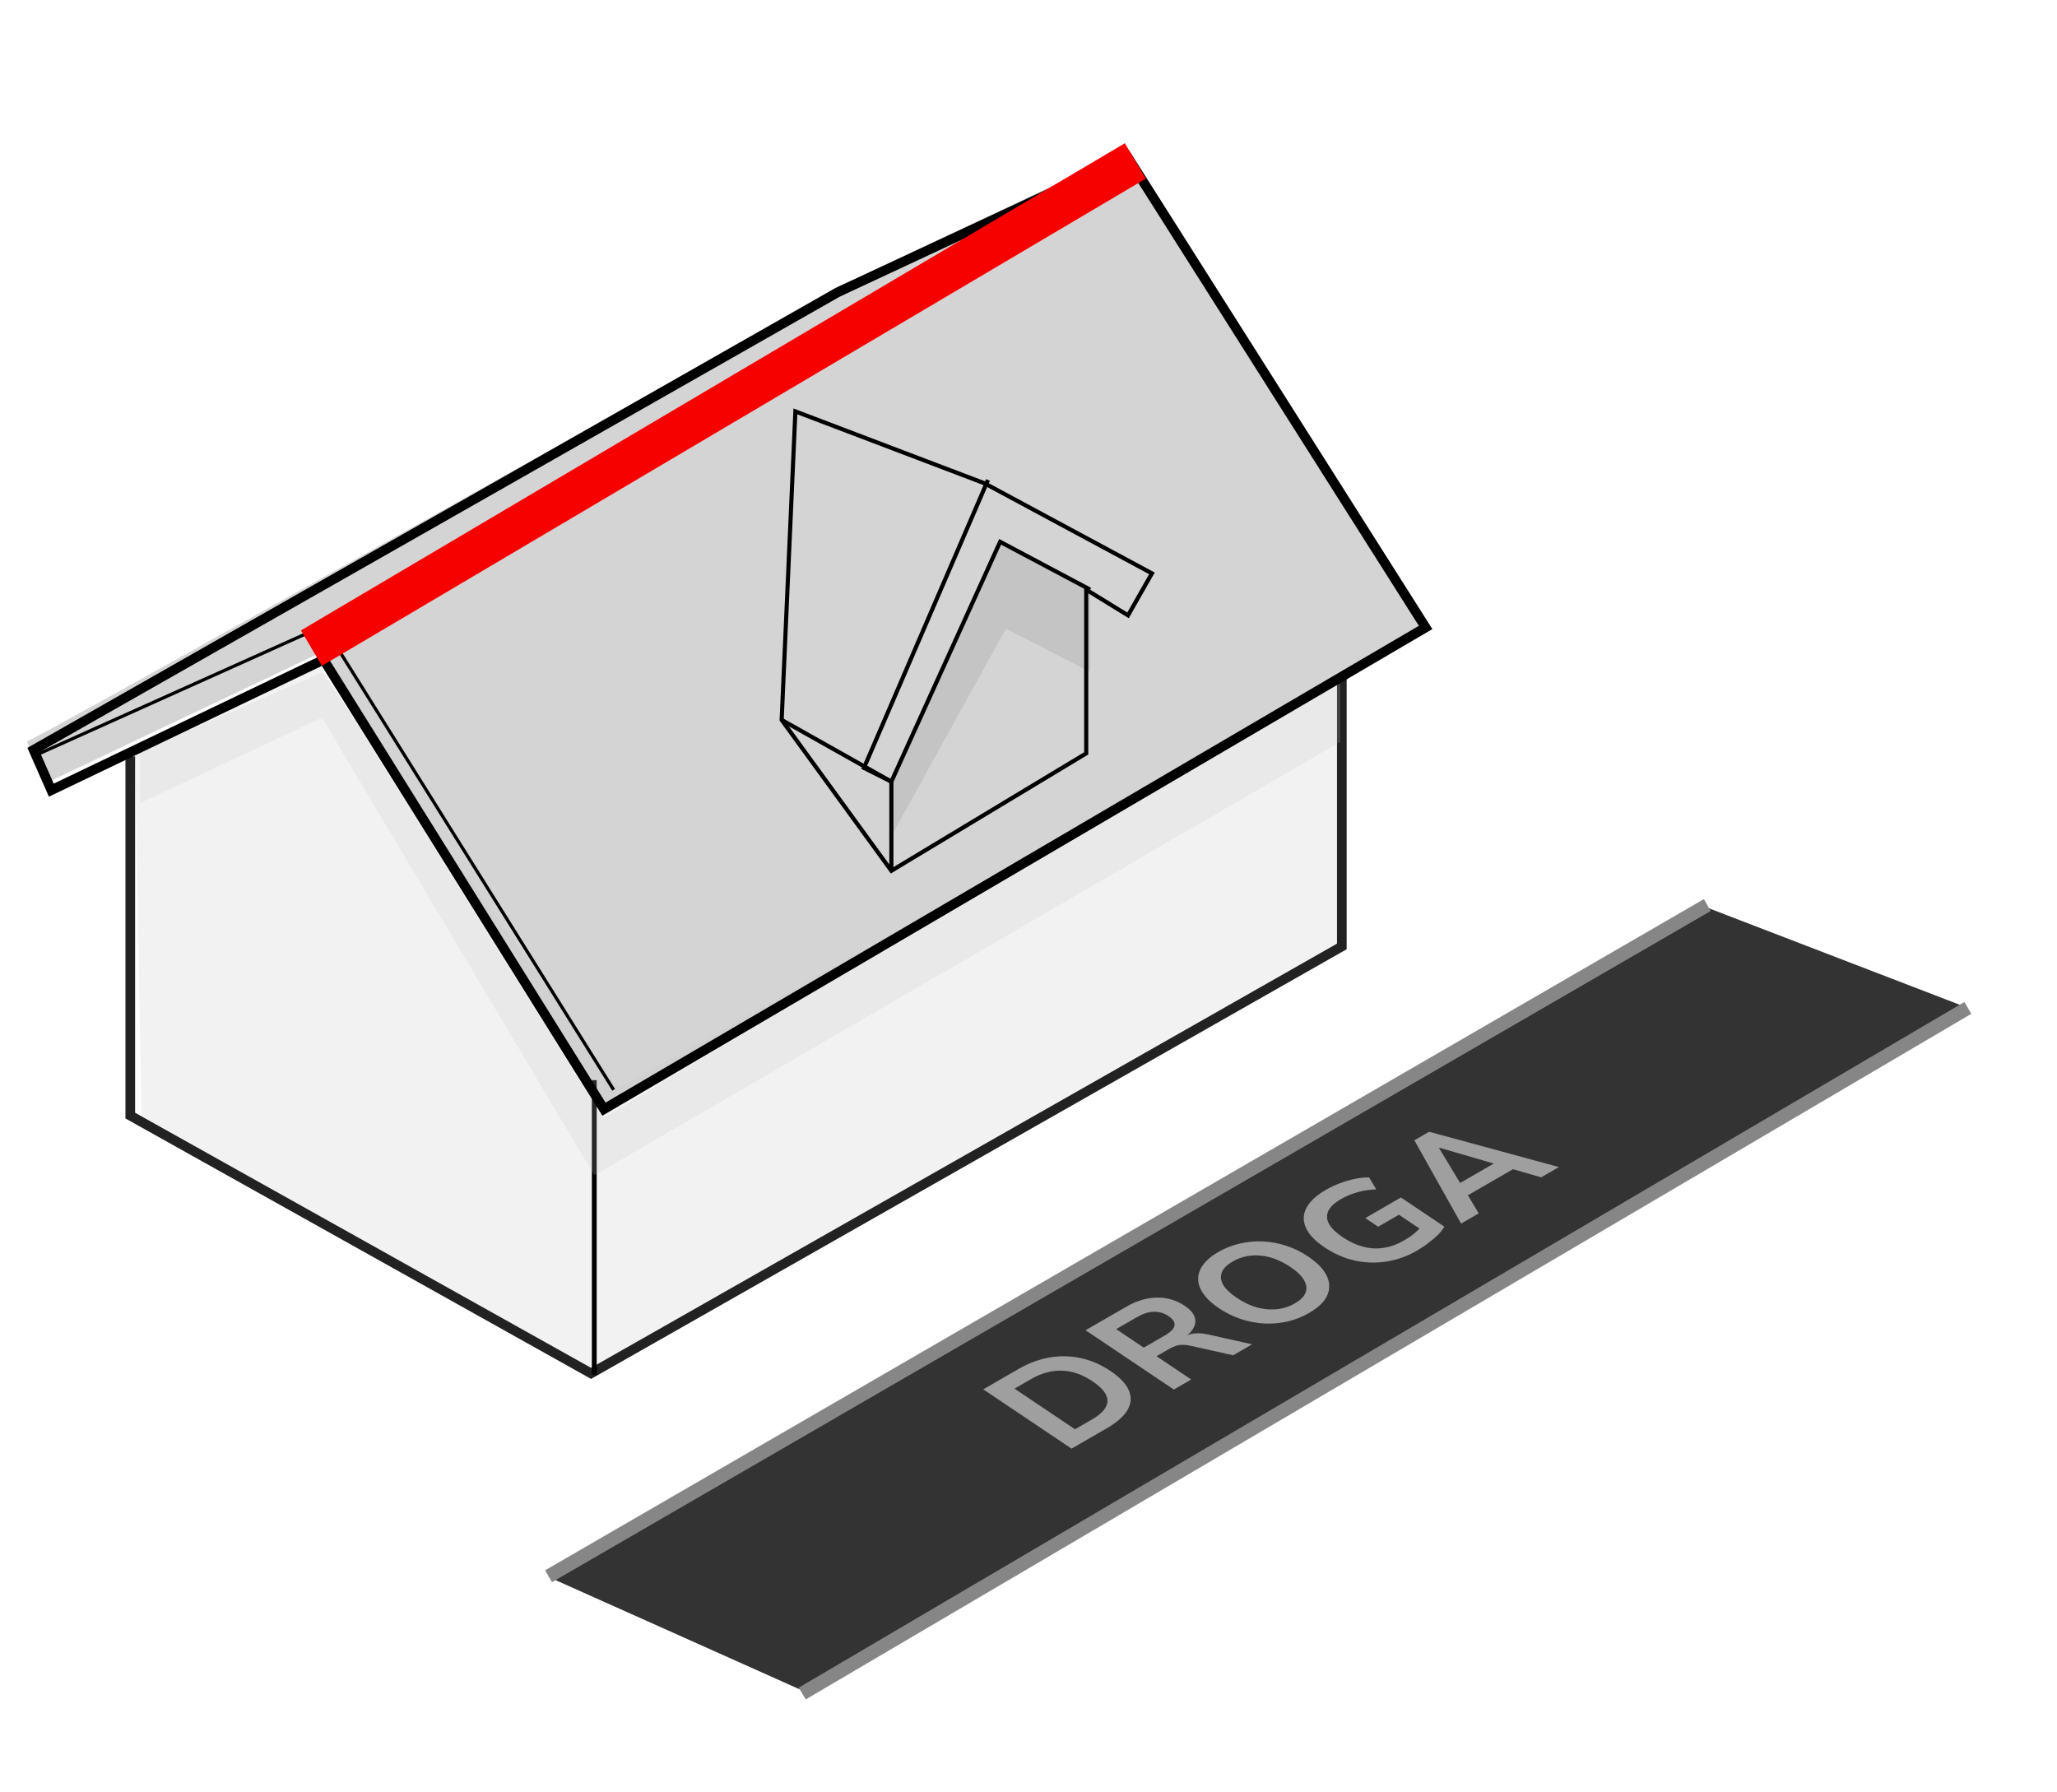 <svg width="132" height="115" viewBox="0 0 132 115" fill="none" xmlns="http://www.w3.org/2000/svg">
<path d="M1.829 47.52C1.477 47.52 2.562 49.28 3.149 50.16L20.749 41.8L38.789 70.84L91.589 40.04L72.229 9.68L53.749 18.48C36.589 28.16 2.181 47.52 1.829 47.52Z" fill="#D4D4D4"/>
<path d="M64.24 34.76L57.187 50.16L57.187 53.68L64.551 40.344L69.96 43.12V37.84L64.24 34.76Z" fill="#C4C4C4"/>
<path d="M50.16 46.2L51.04 26.4L63.19 31.02L73.92 36.795L72.387 39.49L69.704 37.84V48.345L57.2 55.88L50.16 46.2Z" stroke="black" stroke-width="0.264"/>
<path d="M63.401 30.8L55.44 49.28L57.2 50.16L64.179 34.769L69.96 37.84" stroke="black" stroke-width="0.264"/>
<path d="M109.12 58.08L35.2 101.2L51.92 108.68L126.28 64.68L109.12 58.08Z" fill="#333333"/>
<path d="M35.201 101.152L109.56 58.08M51.48 108.68L126.28 64.68" stroke="#868686" stroke-width="0.88"/>
<path d="M9.187 71.902L8.773 48.33L20.456 42.747L38.652 71.902L86.107 43.367V60.84L37.825 88.031L9.187 71.902Z" fill="#F2F2F2"/>
<path fill-rule="evenodd" clip-rule="evenodd" d="M20.494 42.614L38.686 71.761L86.21 43.184V60.9L37.825 88.149L9.084 71.963L8.668 48.265L20.494 42.614ZM8.877 48.395L9.289 71.841L37.825 87.912L86.003 60.779V43.55L38.618 72.043L20.417 42.88L8.877 48.395Z" fill="#F2F2F2"/>
<path fill-rule="evenodd" clip-rule="evenodd" d="M86.417 43.574V60.916L37.93 88.49L8.05 71.774V48.536H8.67V71.41L37.927 87.778L85.797 60.556V43.574H86.417Z" fill="#222222"/>
<path fill-rule="evenodd" clip-rule="evenodd" d="M37.98 88.237V69.317H38.29V88.237H37.98Z" fill="black"/>
<path opacity="0.2" d="M8.98 48.226L20.663 43.16L39.687 69.834L86.004 43.677V47.606L38.136 75.417L20.663 46.055L8.98 51.535V48.226Z" fill="#C4C4C4"/>
<path fill-rule="evenodd" clip-rule="evenodd" d="M72.473 9.68L91.917 40.371L38.652 71.599L20.65 42.733L3.139 51.126L1.76 47.992L53.604 18.485L72.473 9.68ZM53.889 19.037L2.553 48.254L3.449 50.289L20.883 41.934L38.859 70.758L91.049 40.16L72.241 10.473L53.889 19.037Z" fill="black"/>
<path fill-rule="evenodd" clip-rule="evenodd" d="M20.806 40.031L39.464 69.883L39.289 69.992L20.727 40.293L2.406 48.527L2.321 48.339L20.806 40.031Z" fill="black"/>
<path fill-rule="evenodd" clip-rule="evenodd" d="M20.922 40.279L72.305 10.607L72.408 10.786L21.025 40.459L20.922 40.279Z" fill="black"/>
<path d="M57.2 50.16L57.2 55.88" stroke="black" stroke-width="0.264"/>
<path d="M57.2 50.16L50.16 46.2" stroke="black" stroke-width="0.264"/>
<path d="M21.12 40.92L71.72 11" stroke="#F70000" stroke-width="2.64" stroke-linecap="square"/>
<path d="M68.763 92.964L63.097 89.159L65.352 87.856C66.006 87.479 66.671 87.231 67.349 87.114C68.027 86.997 68.698 87.011 69.361 87.156C70.019 87.298 70.651 87.573 71.257 87.979C71.862 88.386 72.256 88.8 72.439 89.224C72.622 89.647 72.594 90.064 72.356 90.477C72.117 90.889 71.671 91.284 71.017 91.662L68.763 92.964ZM68.985 91.721L70.058 91.101C70.718 90.72 71.054 90.325 71.068 89.915C71.082 89.506 70.762 89.082 70.108 88.642C69.455 88.204 68.799 87.976 68.142 87.961C67.486 87.939 66.831 88.117 66.177 88.494L65.104 89.114L68.985 91.721ZM75.327 89.171L69.662 85.366L72.277 83.856C72.936 83.475 73.592 83.28 74.244 83.271C74.897 83.262 75.493 83.44 76.034 83.803C76.356 84.019 76.562 84.248 76.652 84.49C76.743 84.726 76.724 84.964 76.595 85.206C76.472 85.444 76.245 85.672 75.914 85.89L75.9 85.828L76.101 85.722C76.296 85.63 76.508 85.577 76.739 85.564C76.975 85.549 77.256 85.577 77.583 85.649L80.347 86.271L79.132 86.973L76.375 86.357C76.19 86.317 76.024 86.299 75.876 86.304C75.728 86.303 75.588 86.323 75.455 86.367C75.322 86.41 75.183 86.474 75.037 86.558L74.216 87.032L76.442 88.527L75.327 89.171ZM73.396 86.482L74.746 85.702C75.12 85.486 75.327 85.276 75.367 85.072C75.407 84.862 75.279 84.657 74.985 84.46C74.69 84.262 74.376 84.169 74.041 84.182C73.707 84.187 73.347 84.302 72.961 84.524L71.628 85.294L73.396 86.482ZM84.007 84.257C83.571 84.509 83.11 84.691 82.624 84.805C82.133 84.915 81.636 84.957 81.132 84.934C80.624 84.906 80.123 84.811 79.63 84.647C79.137 84.484 78.668 84.252 78.223 83.954C77.779 83.655 77.447 83.348 77.227 83.033C77.002 82.715 76.89 82.398 76.889 82.084C76.884 81.766 76.99 81.46 77.208 81.167C77.421 80.87 77.745 80.596 78.181 80.344C78.617 80.092 79.08 79.911 79.572 79.801C80.058 79.688 80.552 79.643 81.055 79.667C81.559 79.691 82.057 79.784 82.55 79.948C83.038 80.108 83.504 80.337 83.948 80.636C84.393 80.935 84.728 81.243 84.953 81.562C85.177 81.88 85.293 82.199 85.298 82.517C85.304 82.835 85.201 83.142 84.988 83.439C84.77 83.732 84.443 84.005 84.007 84.257ZM83.091 83.641C83.454 83.432 83.684 83.202 83.78 82.952C83.876 82.696 83.844 82.43 83.683 82.154C83.523 81.872 83.231 81.589 82.808 81.305C82.38 81.017 81.951 80.813 81.522 80.692C81.093 80.572 80.673 80.534 80.26 80.578C79.848 80.622 79.46 80.749 79.097 80.959C78.739 81.166 78.51 81.395 78.408 81.648C78.306 81.901 78.333 82.167 78.488 82.445C78.649 82.721 78.943 83.002 79.372 83.29C79.795 83.575 80.224 83.779 80.658 83.903C81.092 84.02 81.518 84.058 81.936 84.018C82.348 83.974 82.733 83.848 83.091 83.641ZM90.935 80.254C90.298 80.622 89.636 80.857 88.947 80.96C88.259 81.064 87.578 81.039 86.903 80.886C86.235 80.731 85.6 80.451 85.001 80.048C84.395 79.641 83.996 79.223 83.802 78.793C83.608 78.363 83.617 77.939 83.829 77.523C84.045 77.103 84.467 76.712 85.093 76.35C85.377 76.186 85.678 76.046 85.994 75.93C86.305 75.811 86.621 75.719 86.941 75.654C87.255 75.586 87.56 75.554 87.856 75.557L88.315 76.326C87.854 76.345 87.441 76.409 87.076 76.52C86.71 76.624 86.36 76.773 86.025 76.966C85.427 77.312 85.138 77.693 85.156 78.111C85.17 78.525 85.501 78.949 86.149 79.385C86.813 79.831 87.476 80.074 88.138 80.113C88.799 80.146 89.452 79.976 90.094 79.605C90.351 79.457 90.576 79.303 90.767 79.146C90.959 78.982 91.124 78.813 91.261 78.64L91.484 79.103L89.772 77.954L88.439 78.724L87.612 78.168L89.9 76.846L92.688 78.719C92.595 78.88 92.461 79.051 92.285 79.233C92.103 79.412 91.897 79.587 91.667 79.761C91.442 79.938 91.198 80.102 90.935 80.254ZM93.761 78.521L90.761 73.176L91.708 72.628L100.039 74.893L98.899 75.552L96.604 74.89L97.411 74.846L93.874 76.889L94.006 76.391L94.893 77.867L93.761 78.521ZM92.347 73.675L93.833 76.139L93.383 76.099L96.182 74.481L96.205 74.769L92.38 73.656L92.347 73.675Z" fill="#9F9F9F"/>
</svg>

